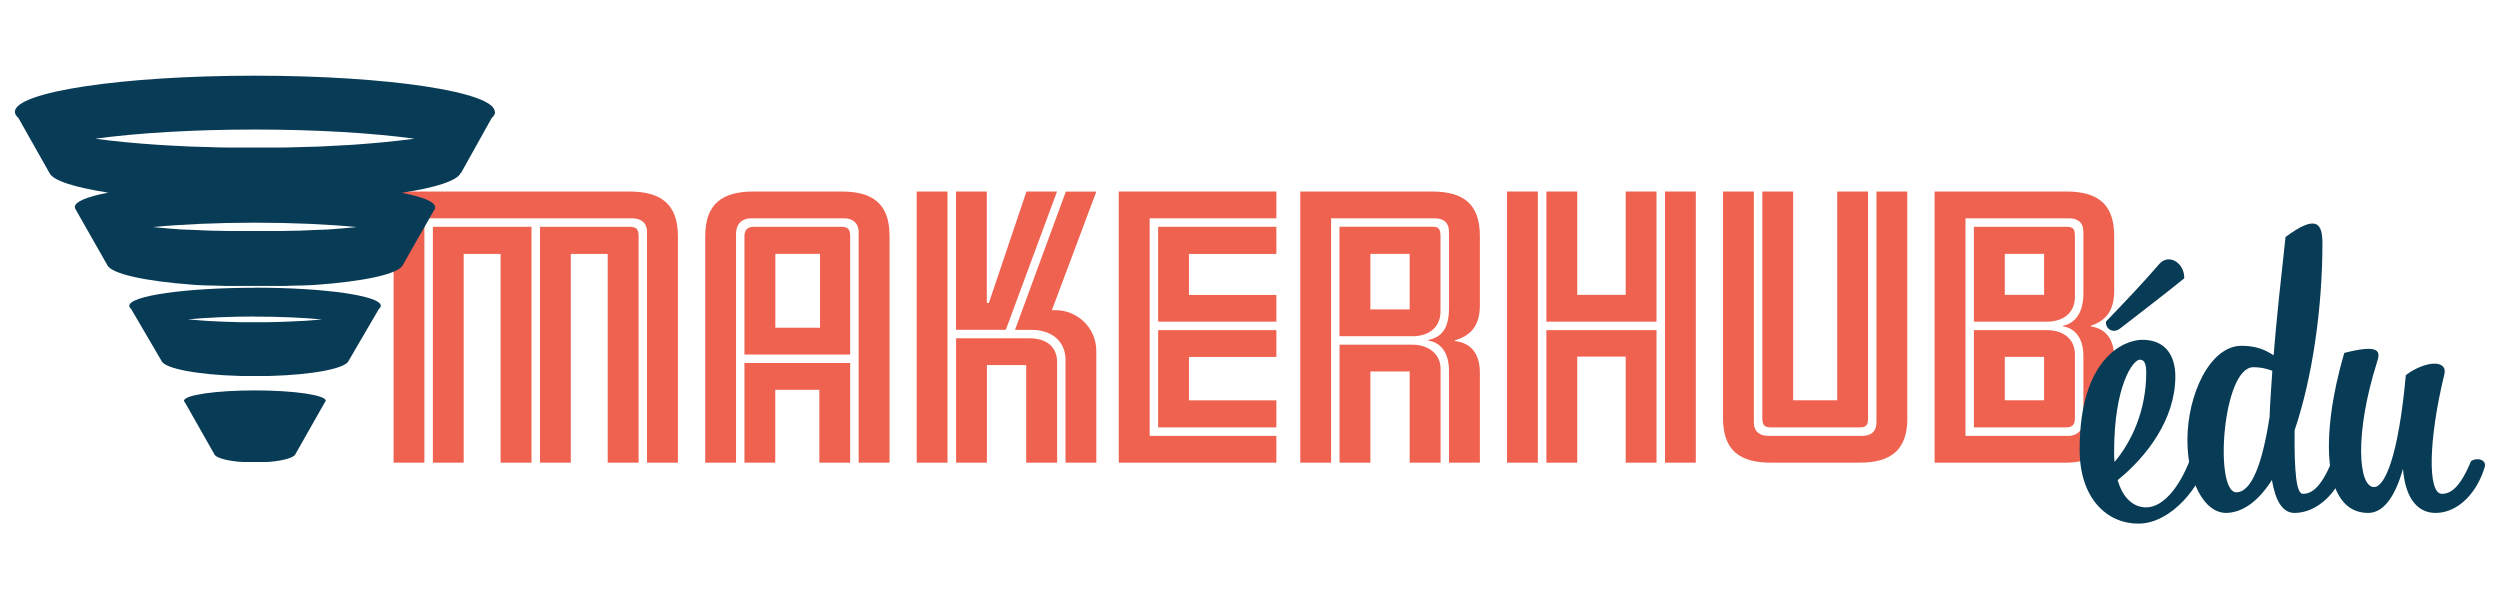 <?xml version="1.0" encoding="UTF-8"?>
<svg id="Calque_2" xmlns="http://www.w3.org/2000/svg" viewBox="0 0 292 70">
  <defs>
    <style>
      .cls-1 {
        fill: #f06250;
      }

      .cls-2 {
        fill: #083b55;
      }
    </style>
  </defs>
  <g>
    <g>
      <path class="cls-1" d="M79.17,54.04h-3.6v-26.96c0-1.11-.75-1.58-1.74-1.58h-24.26v28.54h-3.6v-31.67h27.55c3.6,0,5.66,1.42,5.66,5.19v26.48ZM62.07,54.04h-3.6v-24.38h-4.31v24.38h-3.6v-27.55h11.52v27.55ZM74.58,54.04h-3.6v-24.38h-4.31v24.38h-3.6v-27.55h10.41c.79,0,1.11.2,1.11,1.11v26.44Z"/>
      <path class="cls-1" d="M103.89,54.04h-3.6v-26.96c0-.99-.67-1.58-1.66-1.58h-10.96c-.99,0-1.7.67-1.7,1.78v26.76h-3.6v-26.48c0-3.76,2.02-5.19,5.62-5.19h10.33c3.6,0,5.58,1.42,5.58,5.19v26.48ZM99.3,41.41h-12.35v-13.81c0-.75.39-1.11,1.07-1.11h10.21c.79,0,1.07.24,1.07,1.11v13.81ZM99.3,54.04h-3.6v-8.51h-5.15v8.51h-3.6v-11.64h12.35v11.64ZM95.78,38.28v-8.63h-5.22v8.63h5.22Z"/>
      <path class="cls-1" d="M110.67,54.04h-3.6v-31.67h3.6v31.67ZM123.46,22.37l-5.98,16.15h-5.82v-16.15h3.6v13.02h.24l4.39-13.02h3.56ZM123.46,54.04h-3.6v-11.4h-4.59v11.4h-3.6v-14.53h8.55c2.02,0,3.25.99,3.25,2.81v11.72ZM128.05,54.04h-3.6v-12.03c0-2.1-1.58-3.48-3.92-3.48h-1.98l5.94-16.15h3.56l-5.19,13.85h.48c2.37,0,4.71,1.94,4.71,4.79v13.02Z"/>
      <path class="cls-1" d="M149.08,54.04h-18.41v-31.67h18.41v3.13h-14.8v25.41h14.8v3.13ZM149.08,37.57h-13.81v-11.08h13.81v3.17h-10.21v4.79h10.21v3.13ZM149.08,49.92h-13.81v-11.36h13.81v3.13h-10.21v5.07h10.21v3.17Z"/>
      <path class="cls-1" d="M172.84,54.04h-3.6v-10.73c0-2.38-1.19-3.36-2.41-3.52v-.08c1.5-.32,2.41-1.27,2.41-3.72v-8.91c0-1.11-.67-1.58-1.66-1.58h-12.11v28.54h-3.6v-31.67h15.4c3.6,0,5.58,1.42,5.58,5.19v8.11c0,2.42-1.11,3.56-2.93,4.08v.08c1.74.2,2.93,1.31,2.93,3.72v10.49ZM168.25,36.38c0,1.9-1.42,2.89-3.25,2.89h-8.55v-12.79h10.77c.79,0,1.03.2,1.03,1.11v8.79ZM168.25,54.04h-3.6v-10.65h-4.59v10.65h-3.6v-13.78h8.55c1.7,0,3.25.99,3.25,2.81v10.96ZM164.65,36.14v-6.49h-4.59v6.49h4.59Z"/>
      <path class="cls-1" d="M179.62,54.04h-3.6v-31.67h3.6v31.67ZM193.48,37.57h-12.86v-15.2h3.6v12.07h5.66v-12.07h3.6v15.2ZM193.48,54.04h-3.6v-12.39h-5.66v12.39h-3.6v-15.48h12.86v15.48ZM198.07,54.04h-3.6v-31.67h3.6v31.67Z"/>
      <path class="cls-1" d="M222.78,48.85c0,3.76-1.98,5.19-5.58,5.19h-10.37c-3.6,0-5.58-1.42-5.58-5.19v-26.48h3.6v26.96c0,1.11.71,1.58,1.7,1.58h10.96c.99,0,1.66-.48,1.66-1.58v-26.96h3.6v26.48ZM218.19,48.81c0,.91-.24,1.11-1.03,1.11h-10.25c-.79,0-1.07-.2-1.07-1.11v-26.44h3.6v24.38h5.15v-24.38h3.6v26.44Z"/>
      <path class="cls-1" d="M246.94,48.85c0,3.21-2.1,5.19-5.62,5.19h-15.36v-31.67h15.4c3.6,0,5.58,1.42,5.58,5.19v6.41c0,2.42-1.07,3.52-2.73,4.08v.08c1.62.24,2.73,1.31,2.73,3.72v7.01ZM243.34,41.61c0-2.41-1.23-3.33-2.37-3.48v-.08c1.35-.28,2.37-1.46,2.37-3.76v-7.21c0-1.11-.67-1.58-1.66-1.58h-12.11v25.41h12.03c.99,0,1.74-.67,1.74-1.78v-7.52ZM242.35,34.68c0,1.9-1.42,2.89-3.25,2.89h-8.55v-11.08h10.77c.79,0,1.03.2,1.03,1.11v7.08ZM242.35,48.81c0,.79-.28,1.11-1.03,1.11h-10.77v-11.36h8.55c1.82,0,3.25.99,3.25,2.81v7.44ZM238.75,34.44v-4.79h-4.59v4.79h4.59ZM238.75,46.75v-5.07h-4.59v5.07h4.59Z"/>
    </g>
    <g>
      <path class="cls-2" d="M57.79,13.06c0-2.33-12.55-4.22-28.02-4.22S1.74,10.73,1.74,13.06c0,.24.14.48.41.72l3.62,6.41h0c.39.9,2.94,1.7,6.87,2.31-2.45.47-3.9,1.05-3.9,1.68,0,.06.01.11.04.17,0,0-.02-.02-.02-.02l3.76,6.61c.42,1.03,4.42,1.91,10.04,2.32h0s.02,0,.03,0c.12,0,.24.02.36.03.04,0,.08,0,.12,0,.09,0,.18.01.28.02.05,0,.1,0,.14,0,.09,0,.17.01.26.02.05,0,.1,0,.16,0,.08,0,.17,0,.26.01.05,0,.11,0,.16,0,.09,0,.17,0,.26.01.05,0,.1,0,.15,0,.09,0,.19,0,.28.01.05,0,.09,0,.14,0,.11,0,.21,0,.32.01.04,0,.07,0,.11,0,.29.01.57.02.87.03.04,0,.09,0,.13,0,.1,0,.2,0,.31,0,.05,0,.11,0,.16,0,.09,0,.19,0,.28,0,.06,0,.12,0,.18,0,.09,0,.18,0,.27,0,.06,0,.12,0,.18,0,.09,0,.18,0,.27,0,.06,0,.12,0,.18,0,.09,0,.18,0,.28,0,.06,0,.12,0,.18,0,.1,0,.2,0,.31,0,.05,0,.1,0,.15,0,.15,0,.3,0,.46,0s.31,0,.46,0c.05,0,.1,0,.15,0,.1,0,.2,0,.31,0,.06,0,.12,0,.18,0,.09,0,.18,0,.27,0,.06,0,.12,0,.18,0,.09,0,.18,0,.27,0,.06,0,.12,0,.18,0,.09,0,.18,0,.26,0,.06,0,.12,0,.18,0,.09,0,.18,0,.27,0,.06,0,.12,0,.17,0,.1,0,.19,0,.29,0,.05,0,.1,0,.15,0,.13,0,.26,0,.39-.01.01,0,.03,0,.04,0,.14,0,.29-.01.43-.02.04,0,.08,0,.12,0,.1,0,.2,0,.3-.01.05,0,.1,0,.15,0,.09,0,.18,0,.27-.01.05,0,.11,0,.16,0,.09,0,.17,0,.26-.01.05,0,.11,0,.16,0,.09,0,.17,0,.26-.01.05,0,.1,0,.15,0,.09,0,.18-.01.27-.02.05,0,.09,0,.14,0,.1,0,.19-.01.29-.02.04,0,.07,0,.11,0,5.83-.4,10-1.29,10.43-2.35l3.77-6.61s-.02.02-.04.04c.02-.06.04-.11.04-.17,0-.63-1.44-1.2-3.9-1.68,3.94-.6,6.49-1.41,6.87-2.31h.05l3.58-6.42c.26-.23.4-.47.4-.71ZM48.41,16.2c-2.1.28-4.49.52-7.09.7h0c-.22.01-.43.03-.65.04,0,0-.01,0-.02,0-1.1.07-2.24.13-3.41.18-.03,0-.06,0-.09,0-.2,0-.39.02-.59.02-.04,0-.09,0-.13,0-.19,0-.38.01-.57.02-.04,0-.09,0-.13,0-.21,0-.42.01-.63.02-.02,0-.05,0-.07,0-.47.01-.95.03-1.43.04-.05,0-.1,0-.15,0-.18,0-.36,0-.55.01-.08,0-.15,0-.23,0-.16,0-.32,0-.48,0-.09,0-.17,0-.26,0-.15,0-.31,0-.46,0-.09,0-.17,0-.26,0-.16,0-.33,0-.49,0-.08,0-.15,0-.23,0-.24,0-.48,0-.72,0s-.48,0-.72,0c-.08,0-.15,0-.23,0-.17,0-.33,0-.5,0-.09,0-.17,0-.26,0-.15,0-.31,0-.46,0-.09,0-.17,0-.26,0-.16,0-.32,0-.48,0-.08,0-.15,0-.23,0-.18,0-.37,0-.55-.01-.05,0-.1,0-.15,0-.48,0-.96-.02-1.43-.04-.03,0-.06,0-.08,0-.21,0-.41-.01-.61-.02-.04,0-.09,0-.13,0-.19,0-.38-.01-.57-.02-.04,0-.08,0-.13,0-.2,0-.4-.02-.6-.02-.03,0-.05,0-.08,0-.94-.04-1.85-.09-2.75-.14,0,0,0,0,0,0-.22-.01-.44-.03-.66-.04,0,0-.01,0-.02,0-.22-.01-.44-.03-.65-.04h0c-2.6-.18-4.99-.41-7.09-.7,4.95-.67,11.48-1.07,18.64-1.07s13.69.4,18.64,1.07ZM17.87,26.52c3.38-.32,7.48-.51,11.9-.51s8.52.19,11.9.51c-.96.1-1.97.18-3.02.26-.16.01-.32.02-.48.03-.03,0-.07,0-.11,0-.13,0-.25.02-.38.02-.04,0-.09,0-.13,0-.12,0-.25.01-.37.02-.04,0-.09,0-.13,0-.13,0-.27.01-.4.02-.03,0-.07,0-.1,0-.34.02-.68.03-1.03.05-.04,0-.07,0-.11,0-.13,0-.27.01-.4.02-.05,0-.11,0-.16,0-.12,0-.24,0-.36.01-.06,0-.11,0-.17,0-.12,0-.25,0-.37.01-.05,0-.11,0-.16,0-.14,0-.29,0-.43.01-.03,0-.07,0-.1,0-.18,0-.36,0-.54.01-.03,0-.07,0-.11,0-.14,0-.29,0-.43,0-.06,0-.12,0-.18,0-.12,0-.24,0-.36,0-.07,0-.13,0-.2,0-.12,0-.23,0-.35,0-.07,0-.14,0-.2,0-.12,0-.25,0-.37,0-.06,0-.12,0-.18,0-.18,0-.37,0-.55,0s-.37,0-.55,0c-.06,0-.12,0-.17,0-.13,0-.25,0-.38,0-.07,0-.13,0-.2,0-.12,0-.24,0-.35,0-.07,0-.13,0-.2,0-.12,0-.24,0-.36,0-.06,0-.12,0-.19,0-.14,0-.29,0-.43,0-.04,0-.07,0-.11,0-.18,0-.36,0-.54-.01-.04,0-.08,0-.11,0-.14,0-.28,0-.41-.01-.06,0-.11,0-.17,0-.12,0-.24,0-.36-.01-.06,0-.12,0-.18,0-.12,0-.24,0-.36-.01-.05,0-.11,0-.16,0-.14,0-.27-.01-.4-.02-.04,0-.07,0-.11,0-.35-.01-.69-.03-1.03-.05-.04,0-.08,0-.12,0-.13,0-.26-.01-.38-.02-.05,0-.1,0-.14,0-.12,0-.24-.01-.36-.02-.05,0-.09,0-.14,0-.13,0-.26-.02-.39-.02-.03,0-.07,0-.1,0-.16-.01-.32-.02-.48-.03h0c-1.06-.07-2.07-.16-3.02-.26Z"/>
      <path class="cls-2" d="M29.78,33.61c-8.11,0-14.68.94-14.68,2.11,0,0,0,0,0,0,0,0,0,0,0,0h0c0,.12.07.23.2.34l3.56,6.08c.33.9,4.17,1.63,9.13,1.77,0,0,.02,0,.03,0,.18,0,.36,0,.54.01.02,0,.03,0,.05,0,.18,0,.36,0,.55,0,.01,0,.03,0,.04,0,.19,0,.39,0,.59,0s.39,0,.59,0c.01,0,.03,0,.04,0,.18,0,.37,0,.55,0,.01,0,.03,0,.04,0,.18,0,.37,0,.55-.01,0,0,.01,0,.02,0,4.96-.14,8.81-.87,9.14-1.77l3.55-6.08c.13-.11.21-.23.21-.35,0-1.16-6.57-2.11-14.68-2.11ZM29.78,36.98c2.88,0,5.57.12,7.84.33-.54.05-1.1.1-1.69.14h0c-.23.02-.46.03-.7.04,0,0-.01,0-.02,0-.47.03-.96.05-1.46.07-.01,0-.02,0-.03,0-.24,0-.47.02-.72.03-.02,0-.03,0-.05,0-.5.02-1.01.03-1.52.04-.02,0-.04,0-.06,0-.24,0-.49,0-.73,0-.02,0-.04,0-.07,0-.26,0-.52,0-.79,0s-.53,0-.79,0c-.02,0-.04,0-.07,0-.25,0-.49,0-.73,0-.02,0-.04,0-.06,0-.26,0-.51,0-.77-.02,0,0,0,0,0,0-.25,0-.5-.01-.75-.02-.02,0-.04,0-.05,0-.24,0-.48-.02-.72-.03-.01,0-.02,0-.03,0-.5-.02-.98-.05-1.46-.07,0,0-.02,0-.02,0-.24-.01-.47-.03-.7-.05h0c-.58-.04-1.14-.09-1.68-.14,2.27-.21,4.96-.33,7.84-.33Z"/>
      <path class="cls-2" d="M38.06,46.81s0,0-.01.01c0,0,0,0,0-.01,0-.67-3.71-1.21-8.28-1.21s-8.28.54-8.28,1.21c0,0,0,0,0,0,0,0,0,0,0,0h0c0,.07.04.13.11.19l3.41,6.01c.12.41,1.22.75,2.77.91h0s.02,0,.03,0c.06,0,.12.01.19.02.02,0,.05,0,.07,0,.05,0,.1,0,.16.01.03,0,.05,0,.08,0,.05,0,.1,0,.15.01.03,0,.06,0,.09,0,.05,0,.1,0,.15,0,.03,0,.06,0,.09,0,.05,0,.1,0,.15,0,.03,0,.06,0,.09,0,.05,0,.1,0,.16,0,.03,0,.06,0,.09,0,.06,0,.11,0,.17,0,.03,0,.05,0,.08,0,.08,0,.17,0,.25,0s.17,0,.25,0c.03,0,.05,0,.08,0,.06,0,.11,0,.17,0,.03,0,.06,0,.09,0,.05,0,.1,0,.15,0,.03,0,.06,0,.09,0,.05,0,.1,0,.15,0,.03,0,.06,0,.09,0,.05,0,.1,0,.15,0,.03,0,.05,0,.08,0,.05,0,.1,0,.16-.01.02,0,.05,0,.07,0,.06,0,.11,0,.17-.01.02,0,.04,0,.05,0,1.67-.15,2.88-.51,3-.94l3.42-6.03c.05-.05.08-.1.09-.15l.02-.03Z"/>
    </g>
  </g>
  <g>
    <path class="cls-2" d="M247.34,56.06c.6,2.13,1.85,3.2,3.34,3.2,2.13,0,4.17-2.74,5.38-6.31,1.16-.65,1.81.05,1.72.56-.56,3.11-4.13,7.65-8.02,7.65-3.62,0-6.86-2.87-6.86-8.67,0-10.57,5.1-12.8,7.33-12.8,2.74,0,3.85,1.9,3.85,4.27,0,5.01-3.34,9.37-6.72,12.1ZM252.25,30.79c1.11-1.21,2.92-.05,2.87,1.72-2.46,1.99-4.96,3.89-7.47,5.84-.88.7-1.76,0-1.67-.79,2.04-2.13,4.36-4.54,6.26-6.77ZM246.97,53.97c1.99-2.36,3.71-5.98,3.71-10.48,0-1.02-.23-1.48-.74-1.48-.83,0-3.01,3.11-3.01,10.71,0,.46,0,.88.05,1.25Z"/>
    <path class="cls-2" d="M271.26,28.42c0,7.51-1.16,15.67-3.25,21.84-.05,5.1.23,7.42.97,7.42.97,0,2.09-.65,3.38-3.8.7-.51,1.85-.19,1.62.65-.84,2.87-3.25,5.38-5.98,5.38-1.39,0-2.23-1.39-2.64-3.85-1.53,2.41-3.34,3.8-5.33,3.85-2.69,0-4.54-3.89-4.54-8.53,0-5.29,2.64-10.99,6.31-10.99,1.81,0,2.83.51,3.76,1.11.32-4.08.84-8.81,1.39-13.82,3.52-2.6,4.31-1.72,4.31.74ZM265.42,43.31c-.74-.28-1.44-.42-2.23-.42-3.62,0-4.59,14.61-1.99,14.61,1.81,0,3.06-3.43,3.89-8.81.05-1.62.19-3.43.32-5.38Z"/>
    <path class="cls-2" d="M288.6,53.88c.7-.51,1.85-.19,1.62.65-.84,2.87-3.01,5.38-5.75,5.38-2.36,0-3.57-2.13-3.8-5.15-.97,3.43-2.36,5.15-4.08,5.15-5.38,0-5.61-9.04-2.78-18.69,4.36-1.11,4.22-.09,3.8,1.16-2.6,8.25-2.18,14.51-.32,14.51,1.21,0,2.83-3.39,3.71-13.08,2.32-1.72,4.92-1.81,4.5-.09-1.85,7.6-1.99,13.96-.28,13.96.97,0,2.09-.65,3.38-3.8Z"/>
  </g>
</svg>